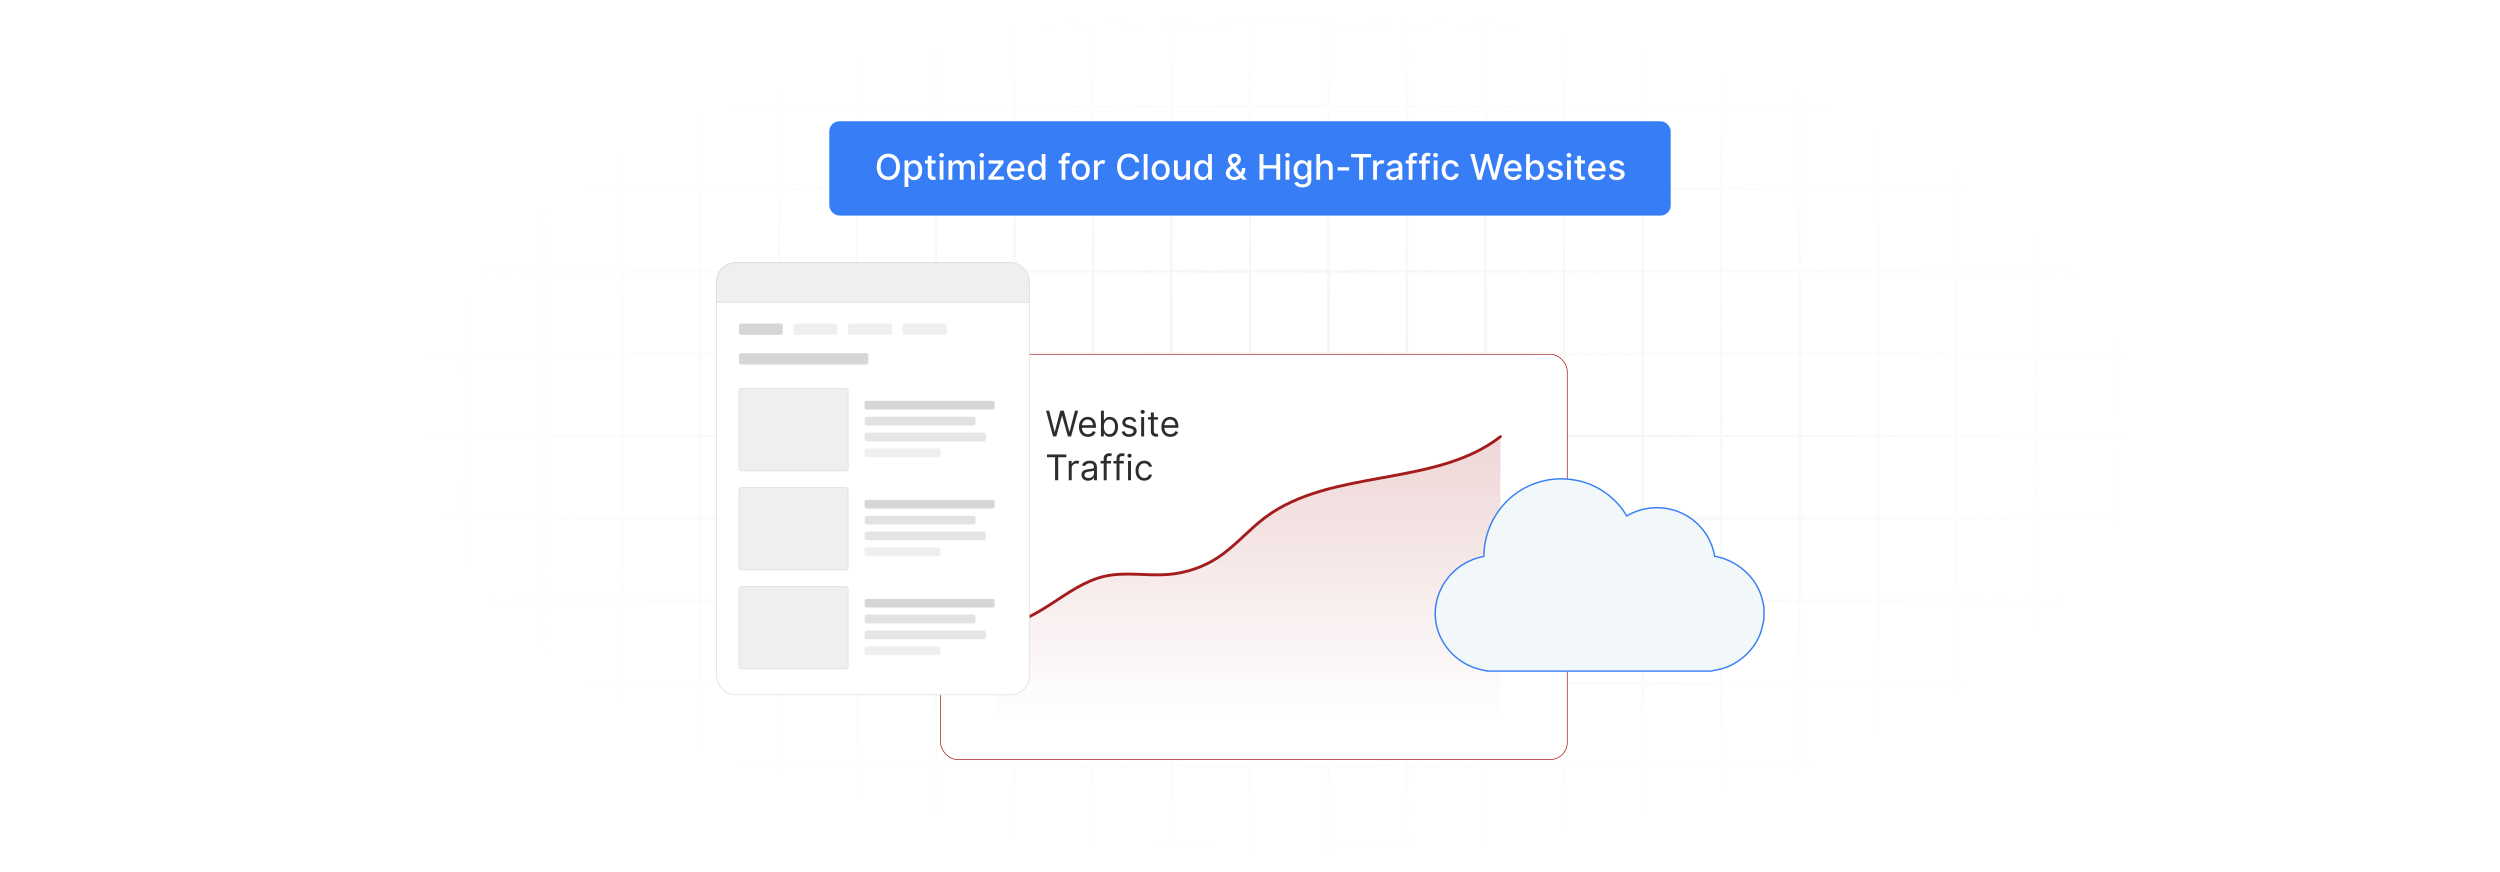 <?xml version="1.0" encoding="UTF-8"?>
<svg id="Layer_1" data-name="Layer 1" xmlns="http://www.w3.org/2000/svg" xmlns:xlink="http://www.w3.org/1999/xlink" viewBox="0 0 860 300">
  <defs>
    <filter id="luminosity-invert" x="39.647" y="-.272" width="782.115" height="300.272" color-interpolation-filters="sRGB" filterUnits="userSpaceOnUse">
      <feColorMatrix result="cm" values="-1 0 0 0 1 0 -1 0 0 1 0 0 -1 0 1 0 0 0 1 0"/>
    </filter>
    <radialGradient id="radial-gradient" cx="439.235" cy="148.479" fx="439.235" fy="148.479" r="298.487" gradientTransform="translate(0 74.962) scale(1 .495)" gradientUnits="userSpaceOnUse">
      <stop offset=".123" stop-color="#000" stop-opacity=".95"/>
      <stop offset="1" stop-color="#000" stop-opacity="0"/>
    </radialGradient>
    <mask id="mask" x="39.647" y="-.272" width="782.115" height="300.272" maskUnits="userSpaceOnUse">
      <g filter="url(#luminosity-invert)">
        <rect x="39.647" y="-.272" width="782.115" height="300.272" fill="url(#radial-gradient)"/>
      </g>
    </mask>
    <linearGradient id="linear-gradient" x1="429.165" y1="247.993" x2="429.165" y2="139.648" gradientUnits="userSpaceOnUse">
      <stop offset="0" stop-color="#a51c1c" stop-opacity="0"/>
      <stop offset="1" stop-color="#a51c1c"/>
    </linearGradient>
    <filter id="drop-shadow-1" x="216.2" y="60.108" width="168" height="209.28" filterUnits="userSpaceOnUse">
      <feOffset dx="4" dy="4"/>
      <feGaussianBlur result="blur" stdDeviation="10"/>
      <feFlood flood-color="#1c1c1c" flood-opacity=".06"/>
      <feComposite in2="blur" operator="in"/>
      <feComposite in="SourceGraphic"/>
    </filter>
  </defs>
  <rect y="0" width="860" height="300" fill="#fff"/>
  <g mask="url(#mask)">
    <g opacity=".4">
      <path d="M808.41,291.922H51.59V8.078h756.819v283.845ZM52.09,291.422h755.819V8.578H52.09v282.845Z" fill="#e6e6e6" stroke="#d6d6d6" stroke-miterlimit="10" stroke-width=".25"/>
      <rect x="51.84" y="36.413" width="756.319" height=".5" fill="#e6e6e6" stroke="#d6d6d6" stroke-miterlimit="10" stroke-width=".25"/>
      <rect x="51.84" y="64.747" width="756.319" height=".5" fill="#e6e6e6" stroke="#d6d6d6" stroke-miterlimit="10" stroke-width=".25"/>
      <rect x="51.84" y="93.082" width="756.319" height=".5" fill="#e6e6e6" stroke="#d6d6d6" stroke-miterlimit="10" stroke-width=".25"/>
      <rect x="51.84" y="121.415" width="756.319" height=".5" fill="none" stroke="#d6d6d6" stroke-miterlimit="10" stroke-width=".25"/>
      <rect x="51.84" y="149.75" width="756.319" height=".5" fill="#e6e6e6" stroke="#d6d6d6" stroke-miterlimit="10" stroke-width=".25"/>
      <rect x="51.84" y="178.084" width="756.319" height=".5" fill="#e6e6e6" stroke="#d6d6d6" stroke-miterlimit="10" stroke-width=".25"/>
      <rect x="51.84" y="206.418" width="756.319" height=".5" fill="#e6e6e6" stroke="#d6d6d6" stroke-miterlimit="10" stroke-width=".25"/>
      <rect x="51.84" y="234.753" width="756.319" height=".5" fill="#e6e6e6" stroke="#d6d6d6" stroke-miterlimit="10" stroke-width=".25"/>
      <rect x="51.84" y="263.087" width="756.319" height=".5" fill="#e6e6e6" stroke="#d6d6d6" stroke-miterlimit="10" stroke-width=".25"/>
      <rect x="780.898" y="8.328" width=".5" height="283.345" fill="#e6e6e6" stroke="#d6d6d6" stroke-miterlimit="10" stroke-width=".25"/>
      <rect x="753.887" y="8.328" width=".5" height="283.345" fill="#e6e6e6" stroke="#d6d6d6" stroke-miterlimit="10" stroke-width=".25"/>
      <rect x="726.875" y="8.328" width=".5" height="283.345" fill="#e6e6e6" stroke="#d6d6d6" stroke-miterlimit="10" stroke-width=".25"/>
      <rect x="699.864" y="8.328" width=".5" height="283.345" fill="#e6e6e6" stroke="#d6d6d6" stroke-miterlimit="10" stroke-width=".25"/>
      <rect x="672.852" y="8.328" width=".5" height="283.345" fill="#e6e6e6" stroke="#d6d6d6" stroke-miterlimit="10" stroke-width=".25"/>
      <rect x="645.841" y="8.328" width=".5" height="283.345" fill="#e6e6e6" stroke="#d6d6d6" stroke-miterlimit="10" stroke-width=".25"/>
      <rect x="618.83" y="8.328" width=".5" height="283.345" fill="#e6e6e6" stroke="#d6d6d6" stroke-miterlimit="10" stroke-width=".25"/>
      <rect x="591.818" y="8.328" width=".5" height="283.345" fill="#e6e6e6" stroke="#d6d6d6" stroke-miterlimit="10" stroke-width=".25"/>
      <rect x="564.807" y="8.328" width=".5" height="283.345" fill="#e6e6e6" stroke="#d6d6d6" stroke-miterlimit="10" stroke-width=".25"/>
      <rect x="537.795" y="8.328" width=".5" height="283.345" fill="#e6e6e6" stroke="#d6d6d6" stroke-miterlimit="10" stroke-width=".25"/>
      <rect x="510.784" y="8.328" width=".5" height="283.345" fill="#e6e6e6" stroke="#d6d6d6" stroke-miterlimit="10" stroke-width=".25"/>
      <rect x="483.772" y="8.328" width=".5" height="283.345" fill="#e6e6e6" stroke="#d6d6d6" stroke-miterlimit="10" stroke-width=".25"/>
      <rect x="456.761" y="8.328" width=".5" height="283.345" fill="#e6e6e6" stroke="#d6d6d6" stroke-miterlimit="10" stroke-width=".25"/>
      <rect x="429.75" y="8.328" width=".5" height="283.345" fill="#e6e6e6" stroke="#d6d6d6" stroke-miterlimit="10" stroke-width=".25"/>
      <rect x="402.738" y="8.328" width=".5" height="283.345" fill="#e6e6e6" stroke="#d6d6d6" stroke-miterlimit="10" stroke-width=".25"/>
      <rect x="375.727" y="8.328" width=".5" height="283.345" fill="#e6e6e6" stroke="#d6d6d6" stroke-miterlimit="10" stroke-width=".25"/>
      <rect x="348.716" y="8.328" width=".5" height="283.345" fill="#e6e6e6" stroke="#d6d6d6" stroke-miterlimit="10" stroke-width=".25"/>
      <rect x="321.704" y="8.328" width=".5" height="283.345" fill="#e6e6e6" stroke="#d6d6d6" stroke-miterlimit="10" stroke-width=".25"/>
      <rect x="294.693" y="8.328" width=".5" height="283.345" fill="#e6e6e6" stroke="#d6d6d6" stroke-miterlimit="10" stroke-width=".25"/>
      <rect x="267.682" y="8.328" width=".5" height="283.345" fill="#e6e6e6" stroke="#d6d6d6" stroke-miterlimit="10" stroke-width=".25"/>
      <rect x="240.67" y="8.328" width=".5" height="283.345" fill="#e6e6e6" stroke="#d6d6d6" stroke-miterlimit="10" stroke-width=".25"/>
      <rect x="213.659" y="8.328" width=".5" height="283.345" fill="#e6e6e6" stroke="#d6d6d6" stroke-miterlimit="10" stroke-width=".25"/>
      <rect x="186.648" y="8.328" width=".5" height="283.345" fill="#e6e6e6" stroke="#d6d6d6" stroke-miterlimit="10" stroke-width=".25"/>
      <rect x="159.636" y="8.328" width=".5" height="283.345" fill="#e6e6e6" stroke="#d6d6d6" stroke-miterlimit="10" stroke-width=".25"/>
      <rect x="132.625" y="8.328" width=".5" height="283.345" fill="#e6e6e6" stroke="#d6d6d6" stroke-miterlimit="10" stroke-width=".25"/>
      <rect x="105.613" y="8.328" width=".5" height="283.345" fill="#e6e6e6" stroke="#d6d6d6" stroke-miterlimit="10" stroke-width=".25"/>
      <rect x="78.602" y="8.328" width=".5" height="283.345" fill="#e6e6e6" stroke="#d6d6d6" stroke-miterlimit="10" stroke-width=".25"/>
    </g>
  </g>
  <g>
    <rect x="323.551" y="121.869" width="215.591" height="139.418" rx="5.881" ry="5.881" fill="#fff" stroke="#a51c1c" stroke-miterlimit="10" stroke-width=".25"/>
    <g>
      <path d="M342.198,214.853c14.168.717,24.136-13.604,37.946-16.652,7.026-1.551,14.396-.022,21.59-.576,6.073-.468,12.005-2.455,17.014-5.702,6.105-3.957,10.71-9.626,16.519-13.956,22.707-16.927,58.574-10.338,80.865-27.743" fill="#fff" stroke="#a51c1c" stroke-linecap="round" stroke-linejoin="round"/>
      <path d="M342.198,214.853c14.168.717,24.136-13.604,37.946-16.652,7.026-1.551,14.396-.022,21.59-.576,6.073-.468,12.005-2.455,17.014-5.702,6.105-3.957,10.71-9.626,16.519-13.956,22.707-16.927,58.574-10.338,80.865-27.743v99.058h-173.934v-34.43Z" fill="url(#linear-gradient)" opacity=".2"/>
    </g>
    <g>
      <path d="M359.825,141.264h1.092l1.855,7.229h.086l1.89-7.229h1.214l1.889,7.229h.087l1.855-7.229h1.093l-2.427,8.875h-1.109l-1.959-7.072h-.069l-1.959,7.072h-1.109l-2.427-8.875Z" fill="#2d2d2d"/>
      <path d="M371.157,146.862c0-2.045,1.196-3.467,2.999-3.467,1.387,0,2.86.85,2.86,3.328v.434h-4.832c.047,1.426.875,2.201,2.075,2.201.802,0,1.404-.347,1.664-1.04l.988.277c-.311,1.006-1.3,1.682-2.652,1.682-1.924,0-3.103-1.369-3.103-3.415ZM375.975,146.273c0-1.127-.71-1.959-1.819-1.959-1.17,0-1.902.923-1.972,1.959h3.791Z" fill="#2d2d2d"/>
      <path d="M378.723,141.264h1.022v3.276h.087c.225-.347.623-1.145,1.924-1.145,1.682,0,2.843,1.335,2.843,3.433,0,2.114-1.161,3.449-2.825,3.449-1.283,0-1.717-.797-1.941-1.161h-.122v1.022h-.987v-8.875ZM381.635,149.358c1.282,0,1.941-1.126,1.941-2.548,0-1.404-.642-2.496-1.941-2.496-1.248,0-1.907,1.006-1.907,2.496,0,1.508.676,2.548,1.907,2.548Z" fill="#2d2d2d"/>
      <path d="M389.964,145.233c-.178-.46-.546-.954-1.438-.954-.815,0-1.422.416-1.422.988,0,.512.355.776,1.145.971l.987.243c1.188.29,1.769.875,1.769,1.803,0,1.148-1.054,1.993-2.601,1.993-1.36,0-2.292-.603-2.53-1.733l.971-.243c.182.716.706,1.075,1.543,1.075.953,0,1.56-.468,1.56-1.04,0-.459-.316-.78-.988-.935l-1.109-.261c-1.222-.286-1.768-.901-1.768-1.819,0-1.127,1.04-1.925,2.444-1.925,1.316,0,2.036.633,2.357,1.577l-.919.261Z" fill="#2d2d2d"/>
      <path d="M392.346,141.68c0-.381.33-.693.729-.693s.729.312.729.693-.33.693-.729.693-.729-.312-.729-.693ZM392.555,143.482h1.022v6.656h-1.022v-6.656Z" fill="#2d2d2d"/>
      <path d="M398.348,144.35h-1.422v3.883c0,.866.434,1.005.885,1.005.225,0,.363-.034.45-.052l.208.918c-.139.053-.381.122-.763.122-.866,0-1.803-.555-1.803-1.716v-4.16h-1.005v-.867h1.005v-1.595h1.022v1.595h1.422v.867Z" fill="#2d2d2d"/>
      <path d="M399.514,146.862c0-2.045,1.196-3.467,2.999-3.467,1.387,0,2.86.85,2.86,3.328v.434h-4.832c.047,1.426.875,2.201,2.075,2.201.802,0,1.404-.347,1.664-1.04l.988.277c-.311,1.006-1.3,1.682-2.652,1.682-1.924,0-3.103-1.369-3.103-3.415ZM404.332,146.273c0-1.127-.71-1.959-1.819-1.959-1.17,0-1.902.923-1.972,1.959h3.791Z" fill="#2d2d2d"/>
      <path d="M360.155,156.336h6.656v.953h-2.791v7.922h-1.075v-7.922h-2.79v-.953Z" fill="#2d2d2d"/>
      <path d="M367.651,158.555h.988v1.006h.069c.238-.659.928-1.109,1.733-1.109.368,0,.642.095.85.242l-.347.867c-.143-.074-.334-.122-.589-.122-.971,0-1.682.663-1.682,1.56v4.212h-1.023v-6.656Z" fill="#2d2d2d"/>
      <path d="M372.025,163.321c0-1.525,1.348-1.798,2.583-1.958,1.213-.156,1.716-.113,1.716-.607v-.034c0-.854-.464-1.353-1.404-1.353-.975,0-1.508.52-1.733,1.006l-.971-.347c.52-1.214,1.664-1.56,2.67-1.56.85,0,2.461.243,2.461,2.357v4.386h-1.022v-.901h-.052c-.208.434-.815,1.058-1.977,1.058-1.266,0-2.271-.746-2.271-2.046ZM376.324,162.802v-.936c-.173.208-1.335.33-1.769.382-.797.103-1.508.347-1.508,1.126,0,.711.59,1.075,1.404,1.075,1.213,0,1.872-.815,1.872-1.647Z" fill="#2d2d2d"/>
      <path d="M382.191,159.422h-1.491v5.789h-1.022v-5.789h-1.075v-.867h1.075v-.919c0-1.144.919-1.716,1.872-1.716.503,0,.815.103.971.174l-.295.884c-.103-.035-.277-.104-.572-.104-.676,0-.953.347-.953,1.006v.676h1.491v.867Z" fill="#2d2d2d"/>
      <path d="M386.599,159.422h-1.491v5.789h-1.022v-5.789h-1.075v-.867h1.075v-.919c0-1.144.919-1.716,1.872-1.716.503,0,.815.103.971.174l-.295.884c-.103-.035-.277-.104-.572-.104-.676,0-.953.347-.953,1.006v.676h1.491v.867Z" fill="#2d2d2d"/>
      <path d="M387.834,156.752c0-.381.329-.693.728-.693s.728.312.728.693-.329.693-.728.693-.728-.312-.728-.693ZM388.041,158.555h1.023v6.656h-1.023v-6.656Z" fill="#2d2d2d"/>
      <path d="M390.628,161.918c0-2.028,1.196-3.45,2.999-3.45,1.404,0,2.461.832,2.635,2.08h-1.023c-.155-.606-.693-1.161-1.594-1.161-1.196,0-1.994.988-1.994,2.496,0,1.543.78,2.548,1.994,2.548.797,0,1.403-.433,1.594-1.161h1.023c-.174,1.179-1.145,2.08-2.617,2.08-1.873,0-3.017-1.438-3.017-3.432Z" fill="#2d2d2d"/>
    </g>
  </g>
  <g>
    <rect x="285.275" y="41.718" width="289.449" height="32.438" rx="3.455" ry="3.455" fill="#377ef6"/>
    <g>
      <path d="M305.6,61.962c-2.306,0-4-1.725-4-4.559,0-2.838,1.694-4.559,4-4.559,2.297,0,3.995,1.721,3.995,4.559s-1.698,4.559-3.995,4.559ZM305.6,54.067c-1.53,0-2.669,1.174-2.669,3.336s1.14,3.338,2.669,3.338c1.525,0,2.669-1.175,2.669-3.338s-1.144-3.336-2.669-3.336Z" fill="#fff"/>
      <path d="M311.166,55.184h1.265v1.08h.108c.23-.412.676-1.166,1.911-1.166,1.608,0,2.795,1.27,2.795,3.428,0,2.154-1.17,3.445-2.782,3.445-1.213,0-1.69-.741-1.924-1.166h-.078v3.531h-1.296v-9.152ZM314.173,60.866c1.157,0,1.764-1.018,1.764-2.353,0-1.321-.589-2.313-1.764-2.313-1.131,0-1.738.923-1.738,2.313,0,1.4.624,2.353,1.738,2.353Z" fill="#fff"/>
      <path d="M321.813,56.225h-1.365v3.661c0,.75.377.889.797.889.208,0,.368-.039.455-.057l.234,1.071c-.152.056-.429.134-.841.139-1.023.021-1.946-.565-1.941-1.773v-3.93h-.975v-1.041h.975v-1.594h1.296v1.594h1.365v1.041Z" fill="#fff"/>
      <path d="M323.084,53.387c0-.425.368-.776.819-.776.446,0,.819.352.819.776s-.373.771-.819.771c-.451,0-.819-.347-.819-.771ZM323.249,55.184h1.296v6.656h-1.296v-6.656Z" fill="#fff"/>
      <path d="M326.291,55.184h1.244v1.084h.083c.277-.732.932-1.17,1.811-1.17.889,0,1.5.441,1.79,1.17h.069c.32-.711,1.04-1.17,1.998-1.17,1.205,0,2.054.758,2.054,2.279v4.463h-1.296v-4.342c0-.901-.564-1.283-1.248-1.283-.845,0-1.335.582-1.335,1.383v4.242h-1.292v-4.424c0-.725-.498-1.201-1.218-1.201-.737,0-1.365.625-1.365,1.522v4.104h-1.295v-6.656Z" fill="#fff"/>
      <path d="M336.92,53.387c0-.425.368-.776.819-.776.446,0,.819.352.819.776s-.373.771-.819.771c-.451,0-.819-.347-.819-.771ZM337.085,55.184h1.296v6.656h-1.296v-6.656Z" fill="#fff"/>
      <path d="M339.988,60.953l3.606-4.581v-.06h-3.489v-1.127h5.105v.945l-3.467,4.523v.06h3.588v1.127h-5.343v-.888Z" fill="#fff"/>
      <path d="M346.374,58.556c0-2.046,1.222-3.458,3.077-3.458,1.508,0,2.947.94,2.947,3.346v.459h-4.732c.035,1.283.78,2.002,1.89,2.002.737,0,1.3-.32,1.534-.949l1.227.221c-.294,1.084-1.322,1.799-2.773,1.799-1.963,0-3.168-1.352-3.168-3.419ZM351.128,57.932c-.004-1.019-.663-1.764-1.668-1.764-1.053,0-1.738.818-1.79,1.764h3.458Z" fill="#fff"/>
      <path d="M353.559,58.526c0-2.158,1.183-3.428,2.791-3.428,1.239,0,1.681.754,1.915,1.166h.078v-3.299h1.296v8.875h-1.266v-1.035h-.108c-.234.425-.71,1.166-1.924,1.166-1.616,0-2.782-1.291-2.782-3.445ZM358.365,58.513c0-1.391-.607-2.313-1.738-2.313-1.17,0-1.76.992-1.76,2.313,0,1.336.603,2.353,1.76,2.353,1.118,0,1.738-.953,1.738-2.353Z" fill="#fff"/>
      <path d="M367.92,56.225h-1.435v5.615h-1.3v-5.615h-1.027v-1.041h1.027v-.771c0-1.248.923-1.863,1.976-1.863.524,0,.901.109,1.083.178l-.304,1.049c-.121-.039-.312-.1-.581-.1-.633,0-.875.32-.875.91v.598h1.435v1.041Z" fill="#fff"/>
      <path d="M368.696,58.544c0-2.072,1.226-3.445,3.103-3.445s3.103,1.373,3.103,3.445c0,2.059-1.226,3.432-3.103,3.432s-3.103-1.373-3.103-3.432ZM373.593,58.539c0-1.274-.572-2.357-1.79-2.357-1.227,0-1.798,1.083-1.798,2.357,0,1.278.572,2.349,1.798,2.349,1.218,0,1.79-1.07,1.79-2.349Z" fill="#fff"/>
      <path d="M376.353,55.184h1.252v1.059h.069c.243-.716.901-1.158,1.69-1.158.364,0,.65.096.871.243l-.416,1.083c-.156-.078-.351-.13-.603-.13-.897,0-1.568.628-1.568,1.495v4.064h-1.296v-6.656Z" fill="#fff"/>
      <path d="M390.581,55.852c-.221-1.148-1.17-1.785-2.301-1.785-1.53,0-2.674,1.183-2.674,3.336,0,2.172,1.148,3.338,2.669,3.338,1.122,0,2.076-.625,2.305-1.76l1.352.004c-.29,1.756-1.716,2.977-3.666,2.977-2.305,0-3.991-1.72-3.991-4.559s1.694-4.559,3.991-4.559c1.877,0,3.363,1.109,3.666,3.008h-1.352Z" fill="#fff"/>
      <path d="M394.739,61.841h-1.296v-8.875h1.296v8.875Z" fill="#fff"/>
      <path d="M396.185,58.544c0-2.072,1.227-3.445,3.103-3.445s3.103,1.373,3.103,3.445c0,2.059-1.227,3.432-3.103,3.432s-3.103-1.373-3.103-3.432ZM401.082,58.539c0-1.274-.572-2.357-1.79-2.357-1.227,0-1.798,1.083-1.798,2.357,0,1.278.572,2.349,1.798,2.349,1.218,0,1.79-1.07,1.79-2.349Z" fill="#fff"/>
      <path d="M408.059,55.184h1.3v6.656h-1.274v-1.152h-.069c-.308.711-.988,1.24-1.989,1.24-1.278,0-2.184-.859-2.184-2.51v-4.234h1.296v4.078c0,.906.555,1.486,1.356,1.486.728,0,1.569-.537,1.565-1.668v-3.897Z" fill="#fff"/>
      <path d="M410.815,58.526c0-2.158,1.183-3.428,2.791-3.428,1.239,0,1.681.754,1.915,1.166h.078v-3.299h1.296v8.875h-1.266v-1.035h-.108c-.234.425-.711,1.166-1.924,1.166-1.616,0-2.782-1.291-2.782-3.445ZM415.621,58.513c0-1.391-.607-2.313-1.738-2.313-1.17,0-1.759.992-1.759,2.313,0,1.336.602,2.353,1.759,2.353,1.118,0,1.738-.953,1.738-2.353Z" fill="#fff"/>
      <path d="M421.696,59.483c0-1.057.689-1.711,1.703-2.413-.559-.681-.975-1.31-.975-2.103,0-1.226.889-2.097,2.241-2.097,1.365,0,2.201.897,2.201,1.933,0,.846-.442,1.465-1.179,2.002l-.606.446,1.776,2.124c.23-.442.369-.971.369-1.565h1.17c0,1.23-.36,2.019-.737,2.522l1.261,1.508h-1.465l-.598-.701c-.598.559-1.486.827-2.288.827-1.785,0-2.873-1.058-2.873-2.483ZM424.141,57.945l-.234.173c-.693.512-.923,1.059-.923,1.331,0,.767.628,1.421,1.59,1.421.546,0,1.097-.207,1.556-.589l-1.989-2.336ZM424.912,56.004c.481-.315.771-.637.771-1.165,0-.416-.39-.885-.988-.885-.624,0-1.049.519-1.049,1.036,0,.45.316.905.719,1.399l.546-.386Z" fill="#fff"/>
      <path d="M433.279,52.966h1.34v3.857h4.424v-3.857h1.344v8.875h-1.344v-3.869h-4.424v3.869h-1.34v-8.875Z" fill="#fff"/>
      <path d="M442.079,53.387c0-.425.368-.776.819-.776.446,0,.819.352.819.776s-.373.771-.819.771c-.451,0-.819-.347-.819-.771ZM442.244,55.184h1.296v6.656h-1.296v-6.656Z" fill="#fff"/>
      <path d="M445.246,62.968l1.113-.459c.231.368.65.91,1.73.91.983,0,1.698-.455,1.698-1.482v-1.309h-.082c-.233.425-.706,1.113-1.928,1.113-1.573,0-2.782-1.131-2.782-3.254,0-2.119,1.183-3.389,2.79-3.389,1.24,0,1.699.754,1.929,1.166h.096v-1.08h1.27v6.805c0,1.698-1.309,2.474-3.003,2.474-1.591,0-2.479-.693-2.83-1.495ZM449.801,58.47c0-1.348-.606-2.271-1.738-2.271-1.17,0-1.759.992-1.759,2.271,0,1.309.603,2.197,1.759,2.197,1.118,0,1.738-.823,1.738-2.197Z" fill="#fff"/>
      <path d="M454.121,61.841h-1.296v-8.875h1.278v3.303h.082c.312-.719.936-1.17,1.972-1.17,1.37,0,2.28.85,2.28,2.509v4.233h-1.296v-4.077c0-.976-.533-1.543-1.426-1.543-.923,0-1.595.606-1.595,1.669v3.951Z" fill="#fff"/>
      <path d="M464.102,58.651h-3.935v-1.122h3.935v1.122Z" fill="#fff"/>
      <path d="M464.783,52.966h6.869v1.153h-2.769v7.722h-1.335v-7.722h-2.765v-1.153Z" fill="#fff"/>
      <path d="M472.375,55.184h1.252v1.059h.069c.243-.716.901-1.158,1.69-1.158.364,0,.65.096.871.243l-.416,1.083c-.156-.078-.352-.13-.603-.13-.896,0-1.568.628-1.568,1.495v4.064h-1.296v-6.656Z" fill="#fff"/>
      <path d="M476.87,59.96c0-1.512,1.292-1.842,2.553-1.988,1.196-.139,1.682-.131,1.682-.603v-.03c0-.754-.429-1.191-1.266-1.191-.871,0-1.356.455-1.547.928l-1.218-.277c.434-1.215,1.543-1.699,2.747-1.699,1.058,0,2.583.385,2.583,2.322v4.42h-1.266v-.91h-.052c-.247.499-.866,1.059-1.968,1.059-1.265,0-2.249-.721-2.249-2.029ZM481.108,59.44v-.857c-.186.185-1.183.299-1.603.355-.749.1-1.364.346-1.364,1.039,0,.642.528.971,1.261.971,1.079,0,1.707-.719,1.707-1.508Z" fill="#fff"/>
      <path d="M487.327,56.225h-1.435v5.615h-1.3v-5.615h-1.027v-1.041h1.027v-.771c0-1.248.923-1.863,1.976-1.863.524,0,.901.109,1.084.178l-.304,1.049c-.121-.039-.311-.1-.581-.1-.632,0-.875.32-.875.91v.598h1.435v1.041Z" fill="#fff"/>
      <path d="M491.856,56.225h-1.435v5.615h-1.3v-5.615h-1.027v-1.041h1.027v-.771c0-1.248.923-1.863,1.976-1.863.524,0,.901.109,1.084.178l-.304,1.049c-.121-.039-.311-.1-.581-.1-.632,0-.875.32-.875.91v.598h1.435v1.041Z" fill="#fff"/>
      <path d="M493.031,53.387c0-.425.369-.776.819-.776.446,0,.819.352.819.776s-.373.771-.819.771c-.45,0-.819-.347-.819-.771ZM493.196,55.184h1.296v6.656h-1.296v-6.656Z" fill="#fff"/>
      <path d="M495.938,58.544c0-2.033,1.213-3.445,3.09-3.445,1.512,0,2.608.893,2.747,2.236h-1.261c-.139-.625-.642-1.145-1.465-1.145-1.083,0-1.803.896-1.803,2.322,0,1.452.706,2.367,1.803,2.367.741,0,1.3-.426,1.465-1.145h1.261c-.143,1.295-1.161,2.24-2.734,2.24-1.933,0-3.103-1.426-3.103-3.432Z" fill="#fff"/>
      <path d="M505.792,52.966h1.409l1.728,6.873h.082l1.799-6.873h1.395l1.798,6.878h.083l1.725-6.878h1.413l-2.466,8.875h-1.349l-1.867-6.646h-.069l-1.868,6.646h-1.352l-2.462-8.875Z" fill="#fff"/>
      <path d="M517.406,58.556c0-2.046,1.222-3.458,3.076-3.458,1.509,0,2.947.94,2.947,3.346v.459h-4.732c.035,1.283.78,2.002,1.89,2.002.736,0,1.3-.32,1.534-.949l1.227.221c-.295,1.084-1.322,1.799-2.773,1.799-1.964,0-3.168-1.352-3.168-3.419ZM522.16,57.932c-.005-1.019-.663-1.764-1.669-1.764-1.053,0-1.737.818-1.789,1.764h3.458Z" fill="#fff"/>
      <path d="M524.984,52.966h1.296v3.299h.078c.23-.412.676-1.166,1.911-1.166,1.607,0,2.795,1.27,2.795,3.428,0,2.154-1.17,3.445-2.782,3.445-1.213,0-1.69-.741-1.924-1.166h-.108v1.035h-1.266v-8.875ZM527.992,60.866c1.157,0,1.764-1.018,1.764-2.353,0-1.321-.589-2.313-1.764-2.313-1.131,0-1.737.923-1.737,2.313,0,1.4.624,2.353,1.737,2.353Z" fill="#fff"/>
      <path d="M536.339,57.018c-.151-.447-.524-.893-1.33-.893-.737,0-1.292.363-1.287.875-.005.451.311.697,1.044.871l1.058.242c1.222.281,1.82.863,1.82,1.803,0,1.205-1.114,2.059-2.722,2.059-1.495,0-2.475-.663-2.691-1.842l1.253-.19c.155.654.654.987,1.43.987.85,0,1.399-.402,1.399-.918,0-.416-.299-.702-.94-.846l-1.126-.246c-1.248-.277-1.82-.906-1.82-1.851,0-1.179,1.066-1.972,2.569-1.972,1.44,0,2.249.676,2.519,1.711l-1.175.209Z" fill="#fff"/>
      <path d="M538.907,53.387c0-.425.368-.776.819-.776.446,0,.819.352.819.776s-.373.771-.819.771c-.451,0-.819-.347-.819-.771ZM539.072,55.184h1.296v6.656h-1.296v-6.656Z" fill="#fff"/>
      <path d="M545.222,56.225h-1.365v3.661c0,.75.377.889.797.889.208,0,.368-.039.455-.057l.234,1.071c-.151.056-.429.134-.841.139-1.022.021-1.945-.565-1.941-1.773v-3.93h-.975v-1.041h.975v-1.594h1.296v1.594h1.365v1.041Z" fill="#fff"/>
      <path d="M546.288,58.556c0-2.046,1.222-3.458,3.076-3.458,1.509,0,2.947.94,2.947,3.346v.459h-4.732c.035,1.283.78,2.002,1.89,2.002.736,0,1.3-.32,1.534-.949l1.227.221c-.295,1.084-1.322,1.799-2.773,1.799-1.964,0-3.168-1.352-3.168-3.419ZM551.042,57.932c-.005-1.019-.663-1.764-1.669-1.764-1.053,0-1.737.818-1.789,1.764h3.458Z" fill="#fff"/>
      <path d="M557.576,57.018c-.151-.447-.524-.893-1.33-.893-.737,0-1.292.363-1.287.875-.005.451.311.697,1.044.871l1.058.242c1.222.281,1.82.863,1.82,1.803,0,1.205-1.114,2.059-2.722,2.059-1.495,0-2.475-.663-2.691-1.842l1.253-.19c.155.654.654.987,1.43.987.85,0,1.399-.402,1.399-.918,0-.416-.299-.702-.94-.846l-1.126-.246c-1.248-.277-1.82-.906-1.82-1.851,0-1.179,1.065-1.972,2.569-1.972,1.44,0,2.249.676,2.518,1.711l-1.174.209Z" fill="#fff"/>
    </g>
  </g>
  <g filter="url(#drop-shadow-1)">
    <rect x="242.517" y="86.384" width="107.545" height="148.649" rx="6.5" ry="6.5" fill="#fff" stroke="#dbdbdb" stroke-miterlimit="10" stroke-width=".25"/>
    <path d="M249.017,86.384h94.544c3.588,0,6.5,2.913,6.5,6.5v7.119h-107.545v-7.119c0-3.588,2.913-6.5,6.5-6.5Z" fill="#efefef" stroke="#dbdbdb" stroke-miterlimit="10" stroke-width=".25"/>
    <rect x="250.218" y="107.302" width="15.085" height="3.893" rx=".709" ry=".709" fill="#d6d6d6"/>
    <rect x="250.218" y="117.494" width="44.477" height="3.893" rx=".709" ry=".709" fill="#d6d6d6"/>
    <g>
      <g>
        <rect x="293.433" y="133.894" width="44.72" height="2.986" rx=".709" ry=".709" fill="#d6d6d6"/>
        <rect x="293.433" y="139.351" width="38.171" height="2.986" rx=".709" ry=".709" fill="#e2e2e2"/>
        <rect x="293.433" y="144.807" width="41.724" height="2.986" rx=".709" ry=".709" fill="#e5e5e5"/>
        <rect x="293.433" y="150.263" width="26.09" height="2.986" rx=".709" ry=".709" fill="#efefef"/>
      </g>
      <rect x="250.218" y="129.686" width="37.526" height="28.286" rx=".709" ry=".709" fill="#efefef" stroke="#dbdbdb" stroke-miterlimit="10" stroke-width=".25"/>
    </g>
    <g>
      <g>
        <rect x="293.433" y="167.947" width="44.72" height="2.986" rx=".709" ry=".709" fill="#d6d6d6"/>
        <rect x="293.433" y="173.403" width="38.171" height="2.986" rx=".709" ry=".709" fill="#e2e2e2"/>
        <rect x="293.433" y="178.859" width="41.724" height="2.986" rx=".709" ry=".709" fill="#e5e5e5"/>
        <rect x="293.433" y="184.316" width="26.09" height="2.986" rx=".709" ry=".709" fill="#efefef"/>
      </g>
      <rect x="250.218" y="163.738" width="37.526" height="28.286" rx=".709" ry=".709" fill="#efefef" stroke="#dbdbdb" stroke-miterlimit="10" stroke-width=".25"/>
    </g>
    <g>
      <g>
        <rect x="293.433" y="201.999" width="44.72" height="2.986" rx=".709" ry=".709" fill="#d6d6d6"/>
        <rect x="293.433" y="207.456" width="38.171" height="2.986" rx=".709" ry=".709" fill="#e2e2e2"/>
        <rect x="293.433" y="212.912" width="41.724" height="2.986" rx=".709" ry=".709" fill="#e5e5e5"/>
        <rect x="293.433" y="218.369" width="26.09" height="2.986" rx=".709" ry=".709" fill="#efefef"/>
      </g>
      <rect x="250.218" y="197.791" width="37.526" height="28.286" rx=".709" ry=".709" fill="#efefef" stroke="#dbdbdb" stroke-miterlimit="10" stroke-width=".25"/>
    </g>
    <rect x="268.981" y="107.302" width="15.085" height="3.893" rx=".709" ry=".709" fill="#efefef"/>
    <rect x="287.744" y="107.302" width="15.085" height="3.893" rx=".709" ry=".709" fill="#efefef"/>
    <rect x="306.507" y="107.302" width="15.085" height="3.893" rx=".709" ry=".709" fill="#efefef"/>
  </g>
  <path d="M511.856,230.858c-5.89-.862-10.915-3.623-14.401-8.44-8.751-12.091-1.214-28.373,12.98-31.014.242-17.44,16.012-30.037,33.177-25.884,6.503,1.573,12.683,6.136,15.955,11.967,12.349-7.158,27.823-.154,30.28,13.854,7.528,1.361,14.159,6.885,16.227,14.334.247.891.644,2.485.725,3.355v3.969c-.369,1.448-.572,2.935-1.041,4.363-2.009,6.122-7.666,11.216-13.88,12.819-1.056.272-2.157.339-3.185.678h-76.838Z" fill="#f2f7f9" stroke="#377ef6" stroke-miterlimit="10" stroke-width=".5"/>
</svg>